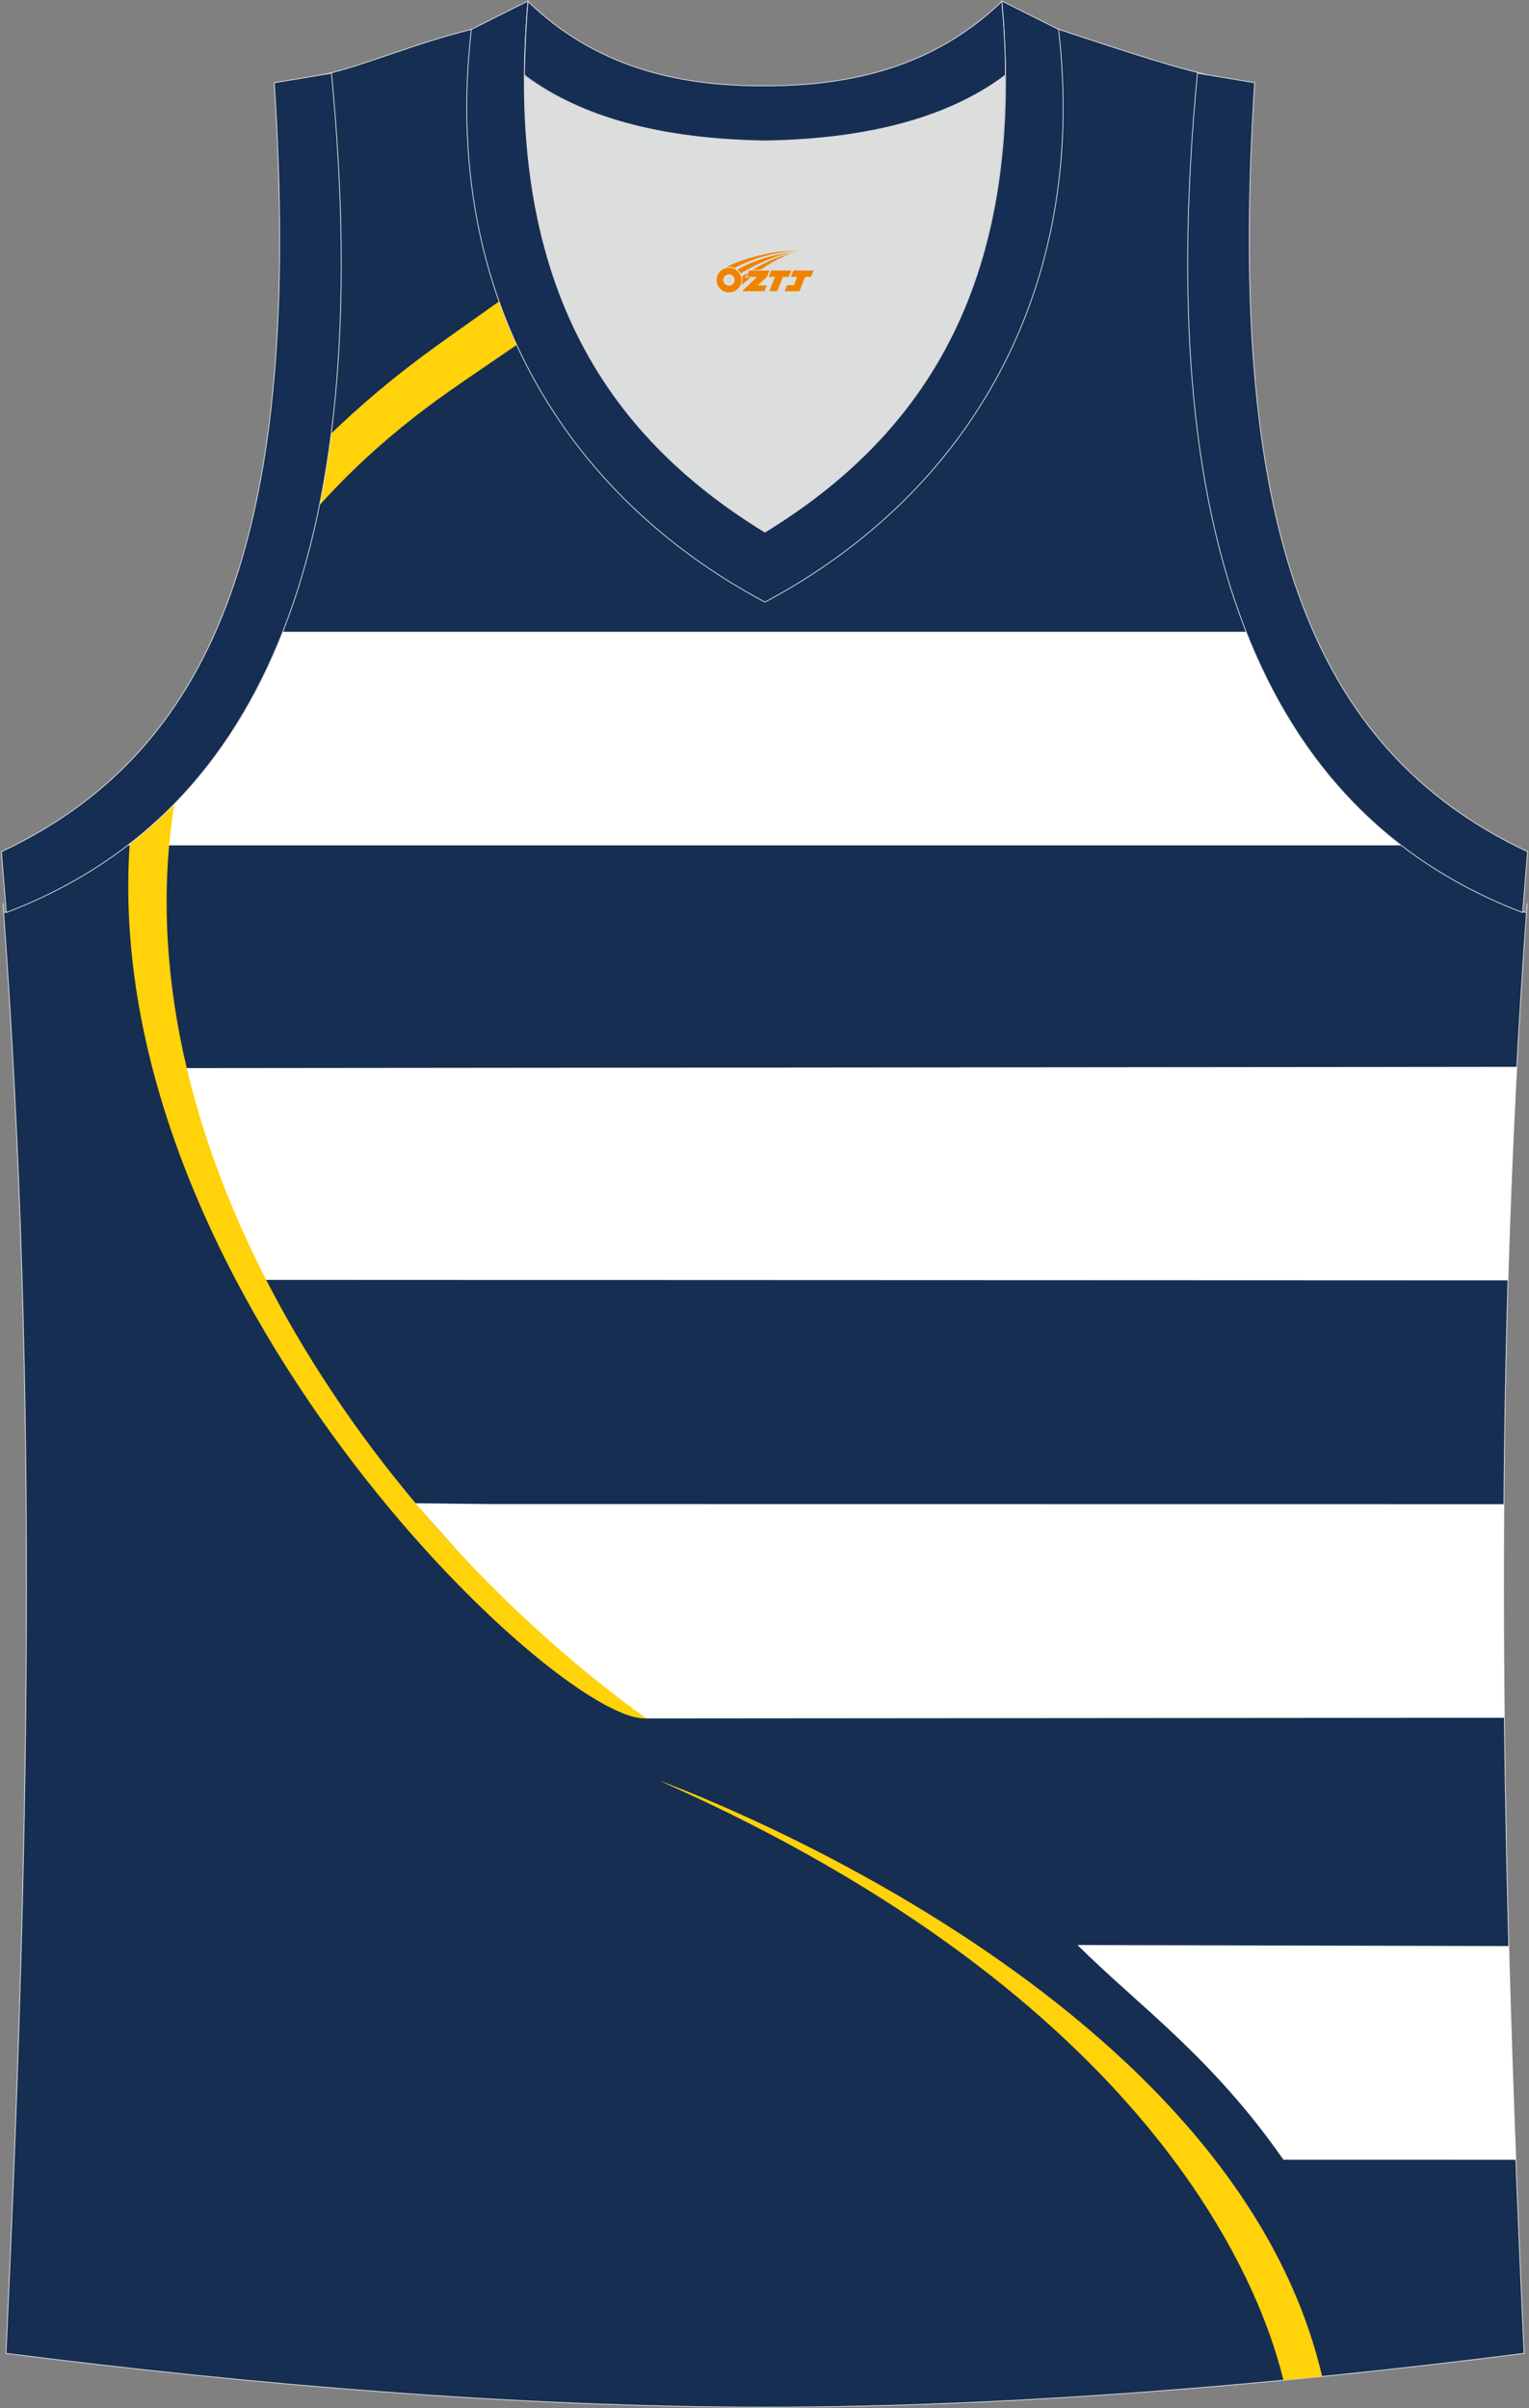 <?xml version="1.0" encoding="utf-8"?>
<!-- Generator: Adobe Illustrator 23.0.0, SVG Export Plug-In . SVG Version: 6.00 Build 0)  -->
<svg xmlns="http://www.w3.org/2000/svg" xmlns:xlink="http://www.w3.org/1999/xlink" version="1.1" id="图层_1" x="0px" y="0px" width="378.53px" height="596px" viewBox="0 0 378.53 596" enable-background="new 0 0 378.53 596" xml:space="preserve">
<rect x="0" y="0" width="378.53" height="596" fill="#808080" stroke="none"/>
<g>
	
		<path fill-rule="evenodd" clip-rule="evenodd" fill="#162E52" stroke="#DCDDDD" stroke-width="0.2" stroke-miterlimit="22.926" d="   M191.29,133.96l-1.82,0.78c-50.21-29.47-63.21-62.68-66.79-128.69c-2,0.9-3.84,0.71-6,1.24c-13.78,3.37-26.57,8.94-36.02,11.05   h0.02C92.4,140.28,62.04,202.57,0.91,225.9l-0.18-2.32c9.03,122.91,6.16,241.36,0.76,358.85c60.83,7.77,126.62,13.31,187.91,13.32   c61.29-0.01,127.09-5.55,187.91-13.32c-5.4-117.49-8.27-235.94,0.76-358.85l-0.18,2.32c-61.13-23.33-91.48-85.61-79.74-207.57h0.02   c-9.45-2.11-26.46-7.93-36.04-11.05c-2.12-0.69-4.39-0.49-6.39-1.4c-1.62,59.31-6.23,91.5-45.15,119.14L191.29,133.96z"/>
	<g>
		<path fill-rule="evenodd" clip-rule="evenodd" fill="#FFFFFE" d="M69.19,156.36c-8.81,22.83-21.66,40.19-38.12,52.86h316.66    c-16.46-12.66-29.3-30.03-38.11-52.86H69.19z"/>
		<path fill-rule="evenodd" clip-rule="evenodd" fill="#FFFFFE" d="M373.35,316.88c0.52-17.54,1.23-35.15,2.18-52.85l-331.26,0.32    c2.53,18.31,8.19,35.13,19.83,52.41L373.35,316.88z"/>
		<path fill-rule="evenodd" clip-rule="evenodd" fill="#FFFFFE" d="M375.29,534.52c-0.68-17.59-1.27-35.21-1.75-52.88l-106.8-0.27    c15.04,14.97,33.18,27.57,51,53.15H375.29z"/>
		<path fill-rule="evenodd" clip-rule="evenodd" fill="#FFFFFE" d="M372.44,425.13c-0.19-17.56-0.24-35.18-0.11-52.86l-251.23-0.03    l-18.39-0.2c16.38,18.02,26.11,31.62,57.23,53.26L372.44,425.13z"/>
	</g>
	<g>
		<path fill-rule="evenodd" clip-rule="evenodd" fill="#FFD20A" d="M136.49,79.57c-1.56-3.58-2.97-7.3-4.22-11.18    c-7.69,5.53-17.36,12.3-24.11,17.15c-10.36,7.45-19.44,15.14-27.46,23.01c-0.79,6.26-1.78,12.26-2.95,18.01    c9.06-10.34,19.93-20.16,32.84-29.29C114.92,94.21,126.97,85.99,136.49,79.57L136.49,79.57z M43.28,198.27    c-3.5,3.66-7.21,7.03-11.14,10.13c-7.87,110.25,105.83,218.05,127.81,216.89C86.45,372.04,29.66,280.17,43.28,198.27z"/>
		<path fill-rule="evenodd" clip-rule="evenodd" fill="#FFD20A" d="M317.74,589.09c3.2-0.31,6.39-0.62,9.58-0.94    c-22.64-97.13-164.16-147.48-164.16-147.48C284.93,494.7,311.94,565.13,317.74,589.09z"/>
	</g>
	<path fill-rule="evenodd" clip-rule="evenodd" fill="#DCDDDD" d="M189.36,34.88c29.55-0.45,47.83-7.48,59.43-16.19   c0-0.11,0-0.11,0-0.22c0.56,57.74-23.52,91.36-59.54,113.36c-35.9-22-59.98-55.62-59.54-113.36c0,0.11,0,0.11,0,0.22   C141.42,27.4,159.82,34.43,189.36,34.88z"/>
	
	
		<path fill-rule="evenodd" clip-rule="evenodd" fill="#162E53" stroke="#DCDDDD" stroke-width="0.2" stroke-miterlimit="22.926" d="   M130.72,0.24c-6.13,69.02,19.07,107.22,58.65,131.45c39.58-24.24,64.78-62.43,58.65-131.45l14.05,7.04   c7.47,64.78-22.52,115.03-72.69,141.73c-50.17-26.69-80.16-76.95-72.69-141.73L130.72,0.24z"/>
	
		<path fill-rule="evenodd" clip-rule="evenodd" fill="#162E53" stroke="#DCDDDD" stroke-width="0.2" stroke-miterlimit="22.926" d="   M130.72,0.37c16.5,15.97,36.68,21,58.65,20.88c21.85,0,42.03-4.91,58.65-20.88c0.56,6.25,0.89,12.29,0.89,18.09   c0,0.11,0,0.11-0.11,0.22c-11.6,8.71-29.99,15.75-59.43,16.19c-29.55-0.45-47.83-7.48-59.43-16.19c0-0.11,0-0.11-0.11-0.22   C129.94,12.76,130.16,6.73,130.72,0.37z"/>
	<g>
		
			<path fill-rule="evenodd" clip-rule="evenodd" fill="#162E53" stroke="#DCDDDD" stroke-width="0.2" stroke-miterlimit="22.926" d="    M1.56,225.85c60.88-23.23,92.2-86.33,80.5-207.73L67.9,20.48C74.92,129.6,54.52,185.33,0.35,210.79L1.56,225.85z"/>
		
			<path fill-rule="evenodd" clip-rule="evenodd" fill="#162E53" stroke="#DCDDDD" stroke-width="0.2" stroke-miterlimit="22.926" d="    M376.95,225.85c-60.88-23.23-92.2-86.33-80.5-207.73l14.16,2.35c-7.02,109.12,13.38,164.85,67.57,190.31L376.95,225.85    L376.95,225.85z"/>
	</g>
</g>
<g id="图层_x0020_1">
	<path fill="#F08300" d="M177.58,70.34c0.416,1.136,1.472,1.984,2.752,2.032c0.144,0,0.304,0,0.448-0.016h0.016   c0.016,0,0.064,0,0.128-0.016c0.032,0,0.048-0.016,0.08-0.016c0.064-0.016,0.144-0.032,0.224-0.048c0.016,0,0.016,0,0.032,0   c0.192-0.048,0.4-0.112,0.576-0.208c0.192-0.096,0.4-0.224,0.608-0.384c0.672-0.56,1.104-1.408,1.104-2.352   c0-0.224-0.032-0.448-0.08-0.672l0,0C183.42,68.46,183.37,68.29,183.29,68.11C182.82,67.02,181.74,66.26,180.47,66.26C178.78,66.26,177.4,67.63,177.4,69.33C177.4,69.68,177.46,70.02,177.58,70.34L177.58,70.34L177.58,70.34z M181.88,69.36L181.88,69.36C181.85,70.14,181.19,70.74,180.41,70.7C179.62,70.67,179.03,70.02,179.06,69.23c0.032-0.784,0.688-1.376,1.472-1.344   C181.3,67.92,181.91,68.59,181.88,69.36L181.88,69.36z"/>
	<polygon fill="#F08300" points="195.91,66.94 ,195.27,68.53 ,193.83,68.53 ,192.41,72.08 ,190.46,72.08 ,191.86,68.53 ,190.28,68.53    ,190.92,66.94"/>
	<path fill="#F08300" d="M197.88,62.21c-1.008-0.096-3.024-0.144-5.056,0.112c-2.416,0.304-5.152,0.912-7.616,1.664   C183.16,64.59,181.29,65.31,179.94,66.08C180.14,66.05,180.33,66.03,180.52,66.03c0.48,0,0.944,0.112,1.36,0.288   C185.98,64,193.18,61.95,197.88,62.21L197.88,62.21L197.88,62.21z"/>
	<path fill="#F08300" d="M183.35,67.68c4-2.368,8.88-4.672,13.488-5.248c-4.608,0.288-10.224,2-14.288,4.304   C182.87,66.99,183.14,67.31,183.35,67.68C183.35,67.68,183.35,67.68,183.35,67.68z"/>
	<polygon fill="#F08300" points="201.4,66.94 ,200.78,68.53 ,199.32,68.53 ,197.91,72.08 ,197.45,72.08 ,195.94,72.08 ,194.25,72.08    ,194.84,70.58 ,196.55,70.58 ,197.37,68.53 ,195.78,68.53 ,196.42,66.94"/>
	<polygon fill="#F08300" points="190.49,66.94 ,189.85,68.53 ,187.56,70.64 ,189.82,70.64 ,189.24,72.08 ,183.75,72.08 ,187.42,68.53    ,184.84,68.53 ,185.48,66.94"/>
	<path fill="#F08300" d="M195.77,62.8c-3.376,0.752-6.464,2.192-9.424,3.952h1.888C190.66,65.18,193,63.75,195.77,62.8z    M184.97,67.62C184.34,68,184.28,68.05,183.67,68.46c0.064,0.256,0.112,0.544,0.112,0.816c0,0.496-0.112,0.976-0.32,1.392   c0.176-0.16,0.32-0.304,0.432-0.4c0.272-0.24,0.768-0.64,1.6-1.296l0.32-0.256H184.49l0,0L184.97,67.62L184.97,67.62L184.97,67.62z"/>
</g>
</svg>